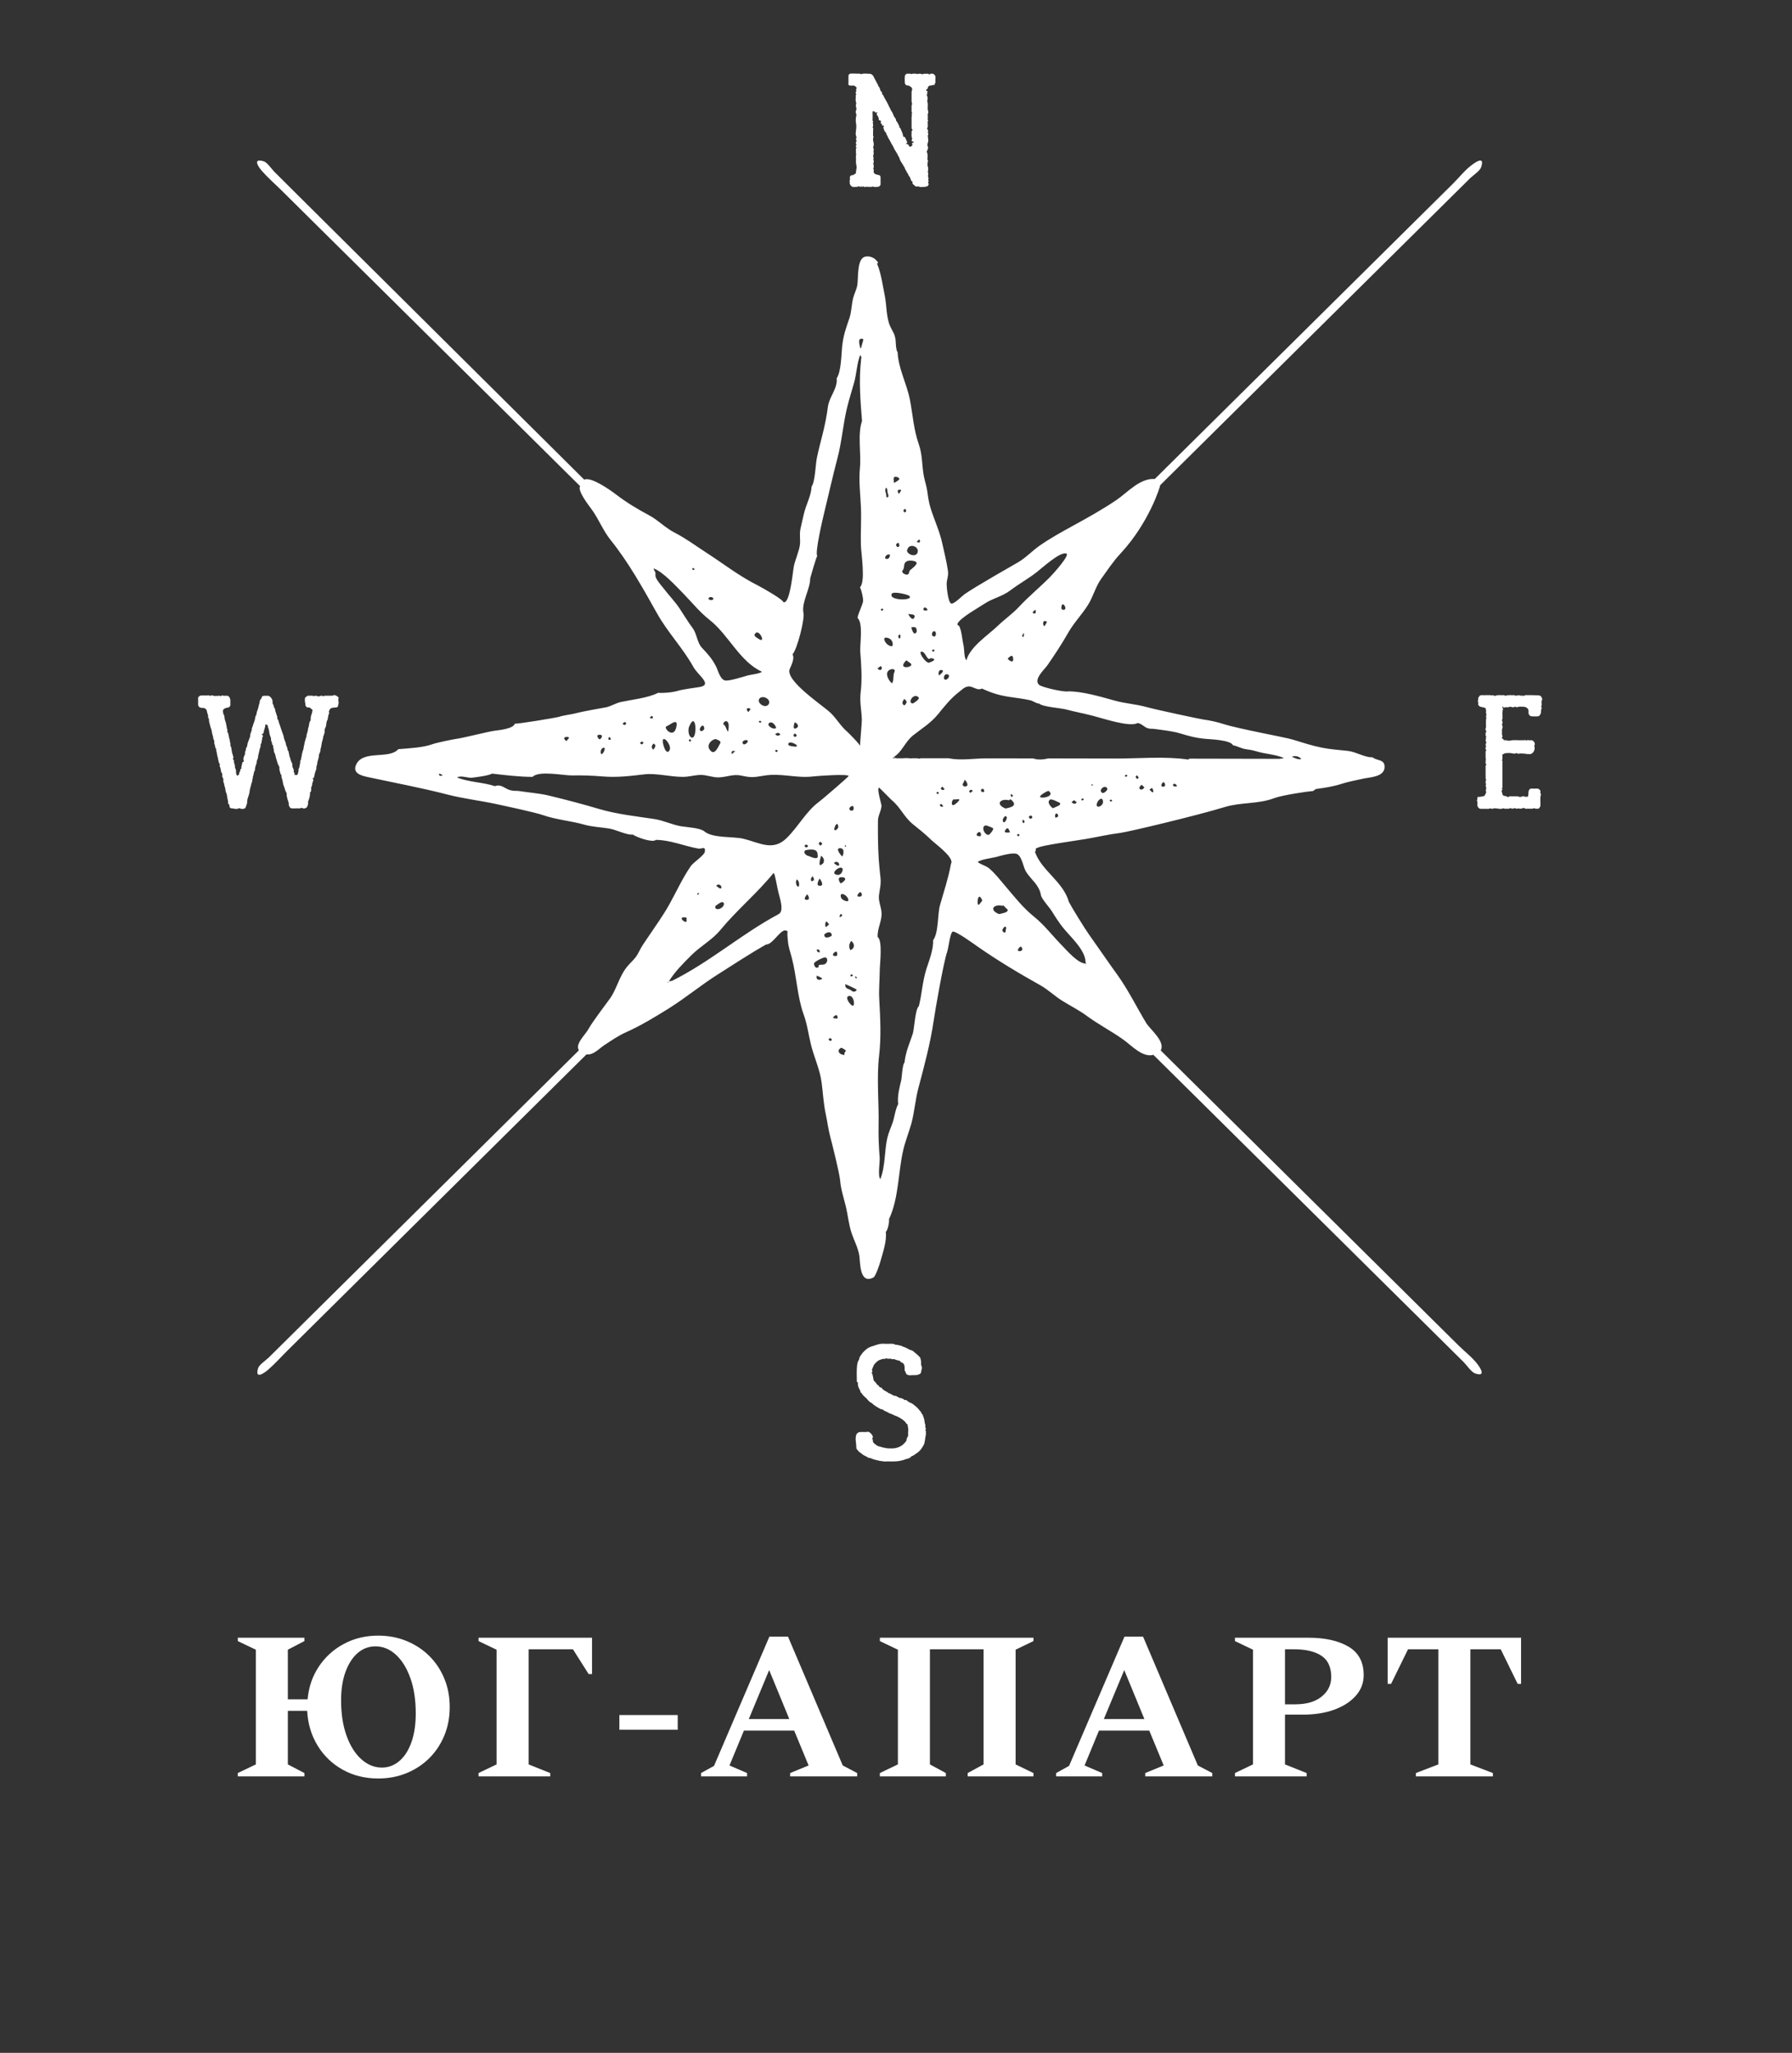 <?xml version="1.0" encoding="UTF-8"?> <svg xmlns="http://www.w3.org/2000/svg" width="268" height="307" viewBox="0 0 268 307" fill="none"><rect x="0" y="0" width="268" height="307" fill="#333333" stroke="none"/><g clip-path="url(#clip0_45_18)"><g clip-path="url(#clip1_45_18)"><path d="M230.576 104.754C230.747 104.557 230.576 104.388 230.528 104.247C230.481 104.078 230.234 103.984 230.063 103.984C229.409 103.955 228.745 103.955 228.09 103.955C228.09 103.955 228.062 103.955 228.062 103.984C227.862 104.181 227.644 103.937 227.454 104.059C227.331 103.984 227.208 103.918 227.084 104.031C226.961 103.89 226.838 104.031 226.714 104.059C226.686 104.059 226.62 104.059 226.62 104.031C226.572 103.984 226.496 103.955 226.449 103.955C226.031 104.002 225.595 103.88 225.177 104.049C225.083 104.078 225.007 103.955 224.912 103.955C224.494 104.002 224.105 103.88 223.697 104.031C223.621 104.078 223.498 104.078 223.432 104.031C223.337 103.937 223.233 103.984 223.119 103.984C222.9 103.955 222.654 103.955 222.407 103.955C222.141 103.955 221.847 103.984 221.553 103.955C221.392 103.984 221.316 104.012 221.269 104.078C221.221 104.172 221.145 104.247 221.098 104.322C221.022 104.463 221.145 104.66 221.022 104.801C220.993 104.801 220.993 104.848 220.993 104.876C221.136 104.998 221.069 105.168 221.069 105.337C221.098 105.506 221.212 105.6 221.411 105.703C221.506 105.75 221.553 105.675 221.61 105.731C221.686 105.807 221.752 105.778 221.828 105.778C221.923 105.75 221.971 105.901 222.075 105.854C222.122 105.825 222.17 105.854 222.17 105.929C222.17 106.07 222.293 106.192 222.246 106.361C222.217 106.483 222.217 106.624 222.274 106.746C222.35 106.868 222.246 106.991 222.246 107.113C222.217 107.207 222.322 107.31 222.274 107.423C222.198 107.686 222.246 107.958 222.227 108.222C222.198 108.466 222.303 108.682 222.179 108.926C222.151 109.001 222.151 109.142 222.227 109.236C222.274 109.33 222.303 109.453 222.227 109.528C222.151 109.622 222.179 109.725 222.179 109.819C222.179 109.913 222.151 110.035 222.255 110.129C222.331 110.204 222.179 110.326 222.208 110.392C222.236 110.486 222.236 110.561 222.179 110.637C222.151 110.73 222.208 110.834 222.255 110.928C222.284 110.975 222.284 111.069 222.255 111.144C222.16 111.285 222.132 111.435 222.255 111.576C222.179 111.717 222.16 111.886 222.179 112.055C222.179 112.055 222.227 112.084 222.227 112.102C222.274 112.149 222.274 112.243 222.255 112.272C222.132 112.366 222.179 112.488 222.179 112.582V113.286C222.179 113.409 222.227 113.531 222.208 113.625C222.179 113.747 222.179 113.841 222.179 113.963C222.179 114.057 222.132 114.179 222.255 114.273C222.284 114.301 222.284 114.395 222.255 114.414C222.132 114.536 222.179 114.677 222.179 114.799V115.936C222.179 116.077 222.208 116.246 222.179 116.416C222.151 116.538 222.322 116.556 222.255 116.66C222.132 116.782 222.208 116.904 222.179 117.026C222.151 117.148 222.303 117.271 222.227 117.365C222.103 117.506 222.255 117.609 222.255 117.731C222.284 117.872 222.255 118.069 222.208 118.191C222.179 118.22 222.179 118.267 222.208 118.285C222.35 118.502 222.179 118.652 222.113 118.821C222.066 119.018 221.914 119.084 221.771 119.084C221.553 119.084 221.354 119.225 221.136 119.159C221.041 119.131 220.965 119.235 220.965 119.282C220.918 119.422 220.965 119.592 220.87 119.742C221.041 119.958 220.918 120.202 220.946 120.447C220.974 120.691 221.193 120.954 221.411 120.954H222.312C222.455 120.954 222.625 121.001 222.73 120.926C222.9 120.832 222.995 120.973 223.147 120.954C223.195 120.954 223.223 120.954 223.27 120.926C223.584 120.851 223.64 120.879 224.029 120.926C224.276 120.973 224.542 121.001 224.788 120.898C224.836 120.87 224.864 120.851 224.912 120.898C224.959 120.945 225.035 120.945 225.083 120.945H225.472C225.595 120.945 225.718 120.945 225.842 120.87C225.936 120.794 226.06 120.964 226.183 120.945H226.231C226.43 120.823 226.62 120.851 226.819 120.945C226.914 120.973 227.018 120.87 227.084 120.898C227.303 120.945 227.502 120.973 227.692 120.87C227.786 120.823 227.938 120.823 228.005 120.87C228.1 120.964 228.223 120.945 228.318 120.945C228.678 120.898 229.048 121.02 229.418 120.87C229.447 120.841 229.466 120.87 229.494 120.87C229.618 120.992 229.76 120.917 229.883 120.945C230.101 120.973 230.225 120.87 230.301 120.682C230.329 120.606 230.377 120.559 230.377 120.484C230.405 119.93 230.282 119.375 230.452 118.821V118.746C230.329 118.671 230.377 118.53 230.377 118.436C230.348 118.314 230.405 118.22 230.282 118.126C230.187 118.032 230.063 117.928 229.893 117.928C229.599 117.957 229.304 117.928 229.01 117.928C228.811 117.957 228.745 118.022 228.64 118.22C228.564 118.436 228.593 118.652 228.564 118.868C228.564 119.112 228.489 119.178 228.27 119.159C228.175 119.159 228.1 119.159 228.005 119.131C227.881 119.056 227.711 119.056 227.568 119.131C227.426 119.206 227.255 119.206 227.132 119.131C227.037 119.103 226.933 119.084 226.838 119.084H225.965C225.889 119.084 225.823 119.056 225.766 119.084C225.623 119.178 225.472 119.3 225.348 119.084H225.272C224.713 118.99 224.741 118.962 224.618 118.455C224.589 118.361 224.494 118.238 224.665 118.145C224.713 118.116 224.713 118.069 224.665 118.022C224.618 117.994 224.589 117.928 224.618 117.9C224.741 117.778 224.694 117.656 224.694 117.534V114.104C224.694 113.982 224.769 113.86 224.618 113.737C224.76 113.446 224.665 113.155 224.694 112.873C224.694 112.826 224.722 112.779 224.741 112.779C224.912 112.826 224.959 112.638 225.111 112.638C225.424 112.61 225.747 112.591 226.041 112.638C226.287 112.685 226.525 112.76 226.752 112.638C226.8 112.61 226.828 112.61 226.876 112.638C226.999 112.76 227.17 112.732 227.265 112.685C227.388 112.638 227.483 112.713 227.606 112.685C227.995 112.657 228.365 112.807 228.773 112.779C228.897 112.779 228.991 112.751 229.086 112.685C229.399 112.516 229.599 112.008 229.475 111.623C229.447 111.576 229.428 111.548 229.475 111.482C229.599 111.285 229.523 111.116 229.428 110.947C229.304 110.806 229.162 110.655 228.915 110.702C228.792 110.73 228.669 110.73 228.545 110.674C228.422 110.627 228.346 110.815 228.232 110.702C228.157 110.655 227.986 110.702 227.891 110.702H227.502C226.914 110.73 226.335 110.608 225.747 110.777C225.699 110.777 225.604 110.806 225.604 110.777C225.51 110.637 225.434 110.853 225.358 110.749C225.263 110.655 225.139 110.702 225.016 110.702C224.94 110.702 224.845 110.702 224.845 110.58C224.817 110.458 224.675 110.486 224.627 110.411C224.551 110.289 224.722 110.242 224.703 110.12V110.091C224.561 109.8 224.656 109.509 224.627 109.227C224.627 109.152 224.599 109.086 224.656 109.011C224.732 108.814 224.751 108.626 224.656 108.456C224.608 108.381 224.608 108.316 224.656 108.24C224.751 108.165 224.684 108.071 224.703 107.996C224.751 107.874 224.627 107.855 224.627 107.752C224.599 107.63 224.703 107.583 224.703 107.46C224.732 107 224.627 106.493 224.779 106.032C224.807 105.957 224.751 105.91 224.703 105.863C224.675 105.835 224.703 105.647 224.732 105.647C224.826 105.6 224.76 105.722 224.807 105.741C224.855 105.788 224.902 105.882 225.007 105.816C225.177 105.694 225.367 105.816 225.538 105.769C225.737 105.694 225.908 105.675 226.098 105.741C226.221 105.788 226.363 105.788 226.515 105.713C226.639 105.637 226.781 105.807 226.933 105.76C227.103 105.684 227.274 105.666 227.473 105.684C227.692 105.684 227.891 105.684 228.109 105.731C228.375 105.825 228.593 106.023 228.593 106.286C228.621 106.38 228.593 106.483 228.593 106.577C228.621 106.944 228.811 107.132 229.2 107.132H229.931C230.149 107.132 230.301 106.991 230.396 106.765C230.471 106.596 230.471 106.399 230.471 106.229C230.471 106.06 230.671 105.891 230.471 105.694C230.642 105.431 230.5 105.139 230.547 104.848C230.547 104.82 230.547 104.773 230.576 104.754Z" fill="white"></path><path d="M139.536 11.04C139.393 11.012 139.242 10.965 139.118 11.068C139.042 11.115 138.947 11.143 138.9 11.097C138.824 11.002 138.729 11.021 138.653 11.021C138.407 11.05 138.17 10.974 137.951 11.115C137.686 10.993 137.392 10.993 137.126 11.087C137.031 10.965 136.86 11.04 136.737 11.012C136.595 11.012 136.471 10.984 136.348 11.087C136.13 10.965 135.883 11.04 135.665 11.012C135.541 11.012 135.323 11.228 135.323 11.378C135.295 11.688 135.295 12.027 135.323 12.365C135.323 12.609 135.523 12.797 135.741 12.778C135.883 12.778 135.987 12.854 136.082 12.901C136.348 13.042 136.5 13.286 136.376 13.53C136.329 13.652 136.329 13.746 136.329 13.84V15.165C136.329 15.363 136.5 15.55 136.329 15.748V16.716C136.329 16.791 136.452 16.838 136.405 16.913C136.329 17.007 136.31 17.082 136.357 17.176C136.433 17.27 136.329 17.345 136.329 17.439V19.131C136.329 19.178 136.329 19.225 136.357 19.253C136.5 19.422 136.5 19.422 136.405 19.516C136.357 19.591 136.329 19.638 136.329 19.713C136.357 20.023 136.253 20.343 136.405 20.653C136.433 20.7 136.405 20.794 136.376 20.869C136.3 21.113 136.3 21.113 136.576 21.179C136.604 21.179 136.652 21.207 136.652 21.254C136.652 21.301 136.623 21.348 136.557 21.329C136.462 21.329 136.386 21.377 136.414 21.471V21.593C136.462 21.668 136.509 21.715 136.414 21.762C136.367 21.79 136.338 21.856 136.272 21.884C136.101 21.978 136.101 21.978 135.959 21.856C135.883 21.781 135.883 21.687 135.836 21.611C135.76 21.517 135.617 21.611 135.57 21.517C135.541 21.489 135.447 21.442 135.541 21.424C135.741 21.377 135.665 21.226 135.617 21.132C135.541 20.935 135.447 20.747 135.352 20.55C135.323 20.521 135.304 20.474 135.276 20.474C135.058 20.503 135.058 20.305 135.029 20.183C135.001 20.061 134.982 19.873 134.906 19.798L134.858 19.657L134.64 19.149C134.612 19.074 134.422 19.121 134.498 18.98C134.526 18.858 134.45 18.764 134.403 18.689C134.28 18.473 134.204 18.229 134.014 18.059C134.042 17.843 133.891 17.674 133.767 17.505C133.644 17.336 133.597 17.12 133.502 16.922C133.407 16.706 133.236 16.537 133.16 16.321C133.084 16.105 132.942 15.936 132.866 15.72C132.648 15.212 132.306 14.752 132.088 14.244C132.041 14.15 131.889 14.122 131.917 14C131.946 13.859 131.87 13.737 131.775 13.662C131.68 13.615 131.652 13.521 131.652 13.446C131.604 13.277 131.528 13.079 131.433 12.966C131.291 12.825 131.31 12.6 131.168 12.459L131.073 12.262C130.931 12.017 130.807 11.782 130.684 11.538C130.589 11.247 130.295 11.002 130.001 11.031C129.612 11.031 129.223 10.937 128.834 11.078C128.71 11.125 128.635 11.002 128.521 11.002C128.303 11.031 128.103 11.002 127.885 11.002H127.278C127.031 11.002 126.908 11.125 126.889 11.369V12.431C126.822 12.675 126.946 12.797 127.192 12.797H127.534C127.705 12.769 127.828 12.844 127.952 12.938C128.151 13.136 128.151 13.136 128.027 13.37C127.999 13.446 127.999 13.446 128.056 13.511C128.084 13.558 128.084 13.634 128.027 13.681C127.933 13.803 127.951 13.925 128.027 14.019C128.075 14.066 128.075 14.113 128.027 14.16C127.933 14.235 127.98 14.329 127.98 14.404C128.008 14.714 127.885 15.053 128.056 15.372V15.447C127.98 15.814 127.98 15.785 128.056 16.124C128.084 16.265 128.103 16.415 128.008 16.556C127.961 16.678 127.961 16.819 128.008 16.922C128.103 17.092 128.084 17.289 128.037 17.43C127.989 17.571 128.008 17.674 127.989 17.796C127.942 18.163 128.065 18.52 128.065 18.886C128.065 19.3 127.97 19.685 127.97 20.089C127.999 20.334 128.189 20.55 127.999 20.794C127.999 20.794 128.027 20.841 128.027 20.869C128.103 21.01 128.103 21.132 128.027 21.282C127.98 21.329 127.98 21.424 127.999 21.452C128.094 21.574 128.094 21.649 128.027 21.762C127.98 21.837 127.952 21.959 128.056 22.025C128.084 22.072 128.103 22.119 128.056 22.166C127.961 22.241 128.008 22.363 128.008 22.457V22.842C127.98 22.936 128.084 23.087 128.037 23.152C127.989 23.293 128.008 23.416 128.008 23.538C128.037 23.951 127.961 24.355 128.084 24.769C128.179 25.135 127.989 25.492 128.008 25.859C128.008 25.887 127.98 25.934 127.961 25.953C127.79 26 127.695 26.197 127.477 26.197C127.211 26.169 127.041 26.441 127.107 26.704C127.107 26.733 127.155 26.733 127.136 26.78C127.012 26.996 127.107 27.24 127.088 27.456C127.088 27.503 127.088 27.531 127.117 27.55C127.24 27.794 127.382 27.964 127.676 27.964C127.895 27.935 128.141 27.992 128.359 27.888C128.435 27.841 128.502 27.86 128.606 27.935C128.682 28.029 128.748 27.813 128.824 27.888C128.919 27.982 128.995 27.964 129.071 27.888C129.099 27.86 129.147 27.86 129.147 27.888C129.27 28.011 129.394 27.964 129.517 27.935C129.858 27.907 130.2 28.029 130.542 27.888C130.788 28.029 131.025 27.935 131.272 27.935C131.471 27.964 131.69 27.738 131.69 27.569V26.479C131.69 26.357 131.566 26.188 131.471 26.188C131.329 26.188 131.225 26.113 131.101 26.094C130.76 26.047 130.617 25.831 130.665 25.511C130.693 25.436 130.693 25.37 130.636 25.314C130.589 25.285 130.561 25.239 130.608 25.192C130.731 24.994 130.636 24.806 130.655 24.59C130.655 24.543 130.532 24.496 130.58 24.449C130.826 24.158 130.504 23.848 130.655 23.585C130.684 23.556 130.655 23.51 130.627 23.491C130.551 23.416 130.551 23.293 130.599 23.275C130.722 23.228 130.523 23.152 130.627 23.077C130.722 23.03 130.627 22.88 130.655 22.786C130.703 22.692 130.561 22.645 130.627 22.57C130.703 22.476 130.655 22.373 130.655 22.279C130.655 22.232 130.627 22.203 130.627 22.185C130.551 22.062 130.58 21.968 130.627 21.875C130.703 21.658 130.674 21.461 130.627 21.245C130.551 21.029 130.551 20.785 130.599 20.568C130.627 20.54 130.693 20.474 130.646 20.446C130.504 20.305 130.599 20.155 130.57 20.014V19.563C130.57 19.422 130.646 19.253 130.542 19.102C130.418 18.962 130.665 18.858 130.57 18.689C130.542 18.614 130.599 18.473 130.542 18.445C130.418 18.323 130.617 18.304 130.589 18.2C130.542 18.106 130.466 18.031 130.494 17.89C130.523 17.524 130.494 17.167 130.494 16.782C130.494 16.64 130.57 16.584 130.693 16.659C130.769 16.706 130.893 16.659 130.893 16.8C130.893 16.875 130.969 16.875 131.016 16.847C131.063 16.819 131.111 16.753 131.158 16.8C131.253 16.875 131.158 16.922 131.13 16.969C131.082 17.092 131.13 17.167 131.206 17.261C131.329 17.43 131.424 17.627 131.424 17.843C131.424 17.937 131.5 18.012 131.566 18.012C131.765 17.984 131.737 18.135 131.737 18.257C131.737 18.332 131.642 18.473 131.832 18.501C131.955 18.529 131.86 18.67 131.927 18.745C132.022 18.839 132.173 18.717 132.192 18.868C132.221 18.943 132.05 19.037 132.117 19.131C132.211 19.3 132.192 19.497 132.335 19.666C132.458 19.788 132.6 19.929 132.581 20.145C132.752 20.268 132.752 20.512 132.875 20.681C133.122 21.019 133.264 21.452 133.511 21.79C133.606 21.959 133.682 22.156 133.777 22.344C133.9 22.561 134.071 22.777 134.194 23.021C134.27 23.115 134.289 23.284 134.393 23.406C134.488 23.528 134.517 23.669 134.564 23.82C134.782 24.374 135.247 24.806 135.418 25.417C135.589 25.511 135.541 25.708 135.684 25.849C135.807 25.943 135.826 26.159 135.93 26.31C136.006 26.404 136.13 26.479 136.101 26.62C136.272 26.742 136.149 27.08 136.443 27.127C136.471 27.127 136.49 27.174 136.471 27.203C136.395 27.466 136.595 27.588 136.765 27.738C136.936 27.907 137.031 27.935 137.325 27.879C137.448 27.879 137.524 27.973 137.638 27.973C137.932 27.926 138.245 28.001 138.54 27.898C138.663 27.851 138.758 27.87 138.805 27.729C138.853 27.635 138.947 27.531 138.834 27.39C138.805 27.362 138.786 27.296 138.805 27.268C138.9 27.127 138.9 27.024 138.805 26.902C138.758 26.827 138.947 26.761 138.853 26.657C138.777 26.582 138.9 26.517 138.805 26.441C138.758 26.366 138.805 26.225 138.805 26.103C138.805 25.962 138.853 25.793 138.729 25.671C138.872 25.53 138.777 25.361 138.805 25.21C138.805 25.135 138.834 25.041 138.777 24.966C138.653 24.722 138.748 24.487 138.729 24.214C138.729 24.167 138.853 24.12 138.805 24.073C138.634 23.857 138.729 23.594 138.729 23.369C138.729 23.105 138.729 23.105 138.682 22.936C138.653 22.795 138.511 22.626 138.71 22.476C138.71 22.279 138.881 22.138 138.758 21.922C138.663 21.752 138.682 21.536 138.758 21.367C138.853 21.104 138.834 20.86 138.786 20.615C138.758 20.418 138.739 20.277 138.815 20.08C138.843 20.033 138.843 19.911 138.767 19.835C138.72 19.807 138.72 19.76 138.739 19.741C138.91 19.601 138.767 19.478 138.71 19.356C138.682 19.309 138.615 19.262 138.663 19.187C138.758 19.112 138.691 18.971 138.739 18.924C138.862 18.802 138.691 18.727 138.739 18.633C138.767 18.539 138.739 18.416 138.739 18.323C138.739 18.247 138.71 18.153 138.786 18.078C138.881 17.984 138.71 17.909 138.71 17.815C138.739 17.74 138.853 17.721 138.758 17.618C138.71 17.543 138.71 17.477 138.786 17.373C138.834 17.326 138.691 17.279 138.739 17.204C138.767 17.129 138.71 17.082 138.767 17.007C138.862 16.885 138.843 16.697 138.796 16.575C138.748 16.481 138.748 16.406 138.748 16.312C138.701 15.926 138.843 15.541 138.672 15.175C138.644 15.146 138.672 15.128 138.672 15.1C138.767 14.686 138.767 14.592 138.596 14.226V14.197C138.739 14.103 138.596 13.906 138.691 13.784C138.786 13.69 138.739 13.662 138.615 13.615C138.445 13.54 138.473 13.418 138.615 13.352C138.663 13.305 138.739 13.305 138.739 13.211C138.767 12.966 138.91 12.797 139.128 12.797C139.327 12.797 139.469 12.703 139.64 12.703C139.735 12.732 139.811 12.628 139.811 12.581C139.782 12.459 139.906 12.384 139.906 12.271C139.877 12.008 139.906 11.735 139.906 11.472C139.906 11.331 139.659 11.04 139.536 11.04Z" fill="white"></path><path d="M50.617 104.303C50.541 104.134 50.076 103.89 49.906 103.965C49.763 104.059 49.611 104.04 49.469 104.04H48.52C48.35 104.237 48.207 104.012 48.056 104.04C48.008 104.04 47.98 104.04 47.932 104.068C47.79 104.162 47.619 104.162 47.496 104.115C47.297 104.021 47.154 104.04 46.983 104.087C46.955 104.087 46.936 104.115 46.936 104.115C46.689 103.974 46.424 104.068 46.177 104.04C45.959 104.012 45.836 104.162 45.693 104.284C45.57 104.378 45.598 104.5 45.598 104.622C45.551 104.914 45.693 105.158 45.674 105.44C45.674 105.534 45.769 105.656 45.873 105.75C45.949 105.825 46.044 105.797 46.139 105.797C46.215 105.825 46.31 105.769 46.357 105.844C46.452 105.985 46.651 106.013 46.727 106.182C46.727 106.229 46.775 106.276 46.756 106.276C46.632 106.37 46.708 106.521 46.661 106.643C46.519 106.953 46.443 107.291 46.462 107.658C46.462 107.733 46.462 107.78 46.386 107.827C46.338 107.874 46.31 107.949 46.291 108.024C46.196 108.334 46.215 108.654 46.073 108.945C46.073 109.377 45.807 109.791 45.826 110.223C45.703 110.392 45.703 110.608 45.627 110.806C45.551 111.003 45.532 111.191 45.503 111.407C45.475 111.454 45.428 111.529 45.428 111.604C45.428 111.679 45.456 111.773 45.428 111.802C45.304 111.849 45.428 111.924 45.399 111.971C45.257 112.356 45.133 112.741 45.105 113.155C44.982 113.277 45.105 113.465 45.01 113.568C44.887 113.765 44.887 113.935 44.887 114.151C44.887 114.198 44.839 114.273 44.839 114.32C44.811 114.564 44.792 114.799 44.64 115.025V115.1C44.688 115.297 44.593 115.466 44.564 115.635C44.517 115.927 44.346 115.974 44.08 115.852H44.033C43.862 115.758 44.004 115.776 44.061 115.776C44.109 115.748 44.09 115.729 44.061 115.682C44.014 115.56 43.891 115.419 43.919 115.316C43.966 115.194 43.947 115.119 43.891 115.025C43.796 114.827 43.691 114.611 43.72 114.395C43.748 114.226 43.644 114.104 43.596 113.982C43.426 113.672 43.426 113.305 43.255 112.995C43.302 112.798 43.132 112.628 43.179 112.412C43.008 112.271 43.008 112.046 42.961 111.858C42.913 111.661 42.79 111.491 42.761 111.275C42.733 111.078 42.638 110.862 42.562 110.674C42.467 110.43 42.439 110.167 42.363 109.922C42.192 109.462 42.022 109.001 41.879 108.522L41.708 108.043C41.661 107.902 41.661 107.705 41.538 107.582C41.395 107.441 41.509 107.244 41.443 107.075C41.414 107.047 41.395 107.047 41.395 107.028C41.395 106.887 41.3 106.765 41.272 106.615C41.243 106.474 41.149 106.304 41.149 106.154C41.177 105.985 41.025 105.91 40.978 105.769C40.93 105.628 40.949 105.459 40.836 105.337C40.712 105.196 40.788 104.998 40.76 104.829C40.731 104.688 40.684 104.538 40.589 104.416C40.447 104.2 40.247 104.03 39.953 104.049C39.811 104.077 39.659 104.049 39.517 104.049C39.346 104.077 39.147 104.096 39.128 104.341C39.128 104.435 39.052 104.463 39.033 104.51C38.91 104.651 38.834 104.82 38.834 104.989C38.805 105.252 38.691 105.449 38.663 105.694C38.615 105.938 38.521 106.154 38.445 106.37C38.35 106.633 38.397 106.925 38.198 107.122V107.169C38.151 107.46 38.103 107.752 37.98 108.033C37.856 108.325 37.809 108.635 37.667 108.898C37.667 108.945 37.638 108.992 37.667 109.039C37.667 109.208 37.572 109.349 37.543 109.499C37.515 109.64 37.401 109.791 37.42 109.96C37.449 110.129 37.344 110.27 37.297 110.439L37.097 110.975C36.955 111.266 37.05 111.623 36.784 111.896V111.943C36.832 112.187 36.614 112.375 36.642 112.591C36.69 112.854 36.5 113.023 36.443 113.239C36.443 113.333 36.414 113.437 36.395 113.531C36.395 113.653 36.471 113.728 36.471 113.822C36.5 113.944 36.301 113.897 36.272 113.991C36.272 114.019 36.244 114.038 36.244 114.066C36.272 114.188 36.12 114.282 36.168 114.404C36.215 114.545 36.025 114.668 36.092 114.771C36.215 114.94 35.997 114.94 35.968 115.034C35.921 115.156 35.968 115.25 35.893 115.344C35.845 115.466 35.75 115.541 35.769 115.682C35.798 115.823 35.646 115.899 35.551 115.974C35.475 116.049 35.409 115.946 35.352 115.805C35.304 115.664 35.304 115.513 35.304 115.344C35.304 115.175 35.257 115.006 35.162 114.865C35.134 114.837 35.134 114.79 35.134 114.771C35.209 114.404 34.915 114.094 34.991 113.756C34.991 113.728 34.991 113.709 34.963 113.681C34.821 113.559 34.792 113.437 34.915 113.296C34.944 113.267 34.887 113.173 34.868 113.127C34.84 112.835 34.65 112.572 34.669 112.234C34.574 112.093 34.64 111.896 34.574 111.755C34.45 111.585 34.45 111.416 34.45 111.219C34.45 111.144 34.45 111.05 34.422 111.003C34.327 110.909 34.375 110.806 34.375 110.712C34.375 110.618 34.299 110.542 34.28 110.448C34.232 110.11 34.185 109.744 34.014 109.434C33.986 109.387 33.967 109.293 33.986 109.264C34.081 109.17 33.986 109.095 33.957 109.02C33.91 108.879 33.91 108.729 33.881 108.588C33.881 108.419 33.758 108.297 33.805 108.127C33.805 108.099 33.758 108.052 33.758 108.033L33.635 107.648C33.54 107.404 33.635 107.113 33.464 106.878C33.369 106.756 33.369 106.539 33.34 106.342C33.34 106.126 33.483 105.976 33.711 105.91C33.834 105.863 33.929 105.816 34.081 105.816C34.223 105.844 34.45 105.6 34.45 105.449V104.679C34.422 104.481 34.356 104.312 34.204 104.143C34.081 104.002 33.938 104.068 33.786 104.049H33.435C33.34 104.03 33.246 103.955 33.141 104.03C33.046 104.124 32.923 104.124 32.828 104.059C32.705 103.918 32.629 104.106 32.534 104.106C32.439 104.106 32.363 103.983 32.24 104.077C32.145 104.124 32.003 104.059 31.898 104.03C31.756 104.002 31.585 103.936 31.462 104.077C31.215 103.908 30.95 104.049 30.75 104.002H30.096C29.878 104.03 29.631 104.2 29.631 104.369V105.402C29.659 105.581 29.735 105.722 29.906 105.797C30.077 105.891 30.247 105.844 30.39 105.872C30.684 105.872 30.931 106.117 30.95 106.408L31.026 106.718C31.073 106.859 31.168 107.009 31.12 107.178C31.092 107.207 31.092 107.272 31.12 107.301C31.291 107.441 31.244 107.667 31.263 107.855C31.31 108.118 31.405 108.391 31.462 108.654C31.509 108.87 31.633 109.086 31.661 109.302C31.69 109.565 31.737 109.809 31.832 110.054C31.908 110.251 31.86 110.467 31.974 110.636C32.05 110.73 32.05 110.852 32.05 110.946C32.05 111.04 32.022 111.163 32.05 111.21C32.145 111.304 32.098 111.407 32.126 111.501C32.154 111.576 32.221 111.642 32.202 111.745C32.173 111.839 32.278 111.961 32.325 111.989C32.42 112.112 32.278 112.187 32.325 112.253C32.468 112.516 32.42 112.835 32.525 113.117C32.619 113.427 32.648 113.747 32.743 114.057C32.79 114.179 32.942 114.273 32.866 114.395C32.79 114.564 32.913 114.658 32.942 114.78C32.971 114.996 33.065 115.213 33.065 115.457C33.283 115.626 33.236 115.889 33.236 116.105C33.236 116.18 33.236 116.227 33.283 116.274C33.378 116.321 33.407 116.415 33.378 116.519C33.378 116.594 33.407 116.641 33.454 116.66C33.426 116.707 33.359 116.754 33.378 116.829C33.521 117.092 33.521 117.411 33.625 117.703C33.72 117.919 33.701 118.182 33.767 118.407C33.796 118.548 33.91 118.671 33.91 118.821C33.938 118.962 33.986 119.131 33.986 119.3C34.014 119.469 34.081 119.638 34.109 119.836C34.109 120.005 34.081 120.221 34.28 120.343C34.327 120.39 34.308 120.465 34.308 120.512C34.337 120.728 34.403 120.879 34.602 120.879C34.972 120.879 35.333 121.095 35.703 120.879C35.779 120.851 35.874 120.879 35.921 120.907C36.092 121.001 36.263 120.982 36.405 120.954C36.528 120.954 36.652 120.879 36.718 120.785C36.765 120.691 36.965 120.136 36.965 120.033C36.936 119.601 37.107 119.216 37.23 118.83C37.259 118.689 37.325 118.52 37.325 118.37C37.354 117.985 37.524 117.599 37.591 117.214C37.638 117.045 37.733 116.876 37.733 116.678C37.733 116.509 37.856 116.34 37.809 116.143C37.98 115.852 37.904 115.466 38.122 115.203C38.122 114.818 38.245 114.48 38.369 114.141C38.416 113.972 38.369 113.803 38.464 113.634C38.606 113.418 38.587 113.155 38.635 112.91C38.729 112.619 38.758 112.309 38.853 111.989C38.929 111.82 38.995 111.623 38.976 111.435C38.948 111.388 38.976 111.313 39.005 111.294C39.08 111.153 39.147 111.031 39.128 110.881C39.128 110.712 39.251 110.571 39.204 110.401C39.175 110.326 39.251 110.279 39.28 110.204C39.355 110.063 39.355 109.988 39.185 109.894C39.109 109.819 39.137 109.819 39.185 109.8C39.308 109.725 39.431 109.659 39.431 109.509C39.479 109.142 39.678 108.804 39.678 108.419C39.678 108.344 39.725 108.325 39.773 108.344C39.991 108.391 40.067 108.485 40.067 108.71C40.067 108.785 40.114 108.851 40.143 108.907C40.143 109.03 40.219 109.123 40.238 109.274C40.266 109.565 40.314 109.856 40.437 110.148C40.513 110.27 40.532 110.411 40.532 110.561C40.532 110.73 40.579 110.899 40.655 111.022C40.731 111.163 40.627 111.388 40.826 111.454C40.855 111.454 40.855 111.529 40.855 111.548C40.807 111.764 40.949 111.961 40.949 112.177C40.949 112.3 40.978 112.469 41.025 112.563C41.225 112.854 41.196 113.164 41.319 113.484C41.443 113.822 41.49 114.207 41.689 114.517C41.765 114.639 41.813 114.762 41.784 114.902C41.756 115.194 41.908 115.457 41.955 115.72C41.955 115.842 42.126 115.861 42.097 115.964C42.05 116.274 42.24 116.519 42.268 116.829C42.316 117.092 42.363 117.383 42.486 117.646C42.61 117.909 42.61 118.201 42.781 118.445C42.828 118.539 42.904 118.689 42.875 118.83C42.847 119.046 42.951 119.216 42.97 119.413C43.046 119.723 43.217 119.996 43.188 120.334C43.16 120.428 43.236 120.531 43.283 120.597C43.331 120.738 43.426 120.888 43.625 120.888C43.872 120.888 44.09 120.916 44.337 120.888C44.583 120.86 44.82 120.963 45.048 120.813C45.095 120.785 45.171 120.841 45.219 120.86C45.56 120.982 45.902 120.832 45.978 120.55C46.025 120.409 46.101 120.259 46.073 120.071C46.044 119.996 46.044 119.93 46.101 119.826C46.243 119.413 46.395 119.009 46.367 118.548C46.367 118.501 46.367 118.454 46.443 118.426C46.566 118.351 46.519 118.229 46.538 118.116C46.566 117.975 46.49 117.806 46.585 117.637C46.661 117.515 46.708 117.374 46.68 117.223C46.68 117.148 46.727 117.083 46.756 117.026C46.756 116.829 46.974 116.66 46.784 116.472C46.737 116.444 46.756 116.35 46.832 116.35C46.974 116.378 46.955 116.227 46.974 116.18C47.05 115.87 47.097 115.551 47.221 115.241C47.268 115.119 47.344 114.978 47.316 114.809C47.287 114.668 47.363 114.517 47.41 114.395C47.439 114.226 47.439 114.085 47.486 113.916C47.581 113.578 47.705 113.239 47.705 112.854C47.705 112.807 47.705 112.76 47.752 112.732C47.847 112.657 47.828 112.535 47.847 112.469C47.989 112.271 47.894 112.036 47.989 111.839C48.084 111.548 48.084 111.238 48.16 110.946C48.236 110.683 48.331 110.439 48.331 110.148C48.302 110.148 48.378 110.12 48.378 110.101C48.407 109.856 48.577 109.668 48.549 109.396C48.52 109.18 48.577 108.983 48.672 108.795C48.72 108.701 48.748 108.597 48.767 108.503C48.815 108.193 48.815 107.874 48.985 107.639C49.014 107.592 49.014 107.545 49.014 107.517C49.061 107.225 49.09 106.915 49.232 106.652C49.232 106.624 49.261 106.577 49.232 106.577C49.09 106.436 49.261 106.314 49.279 106.192C49.374 105.9 49.649 105.853 49.887 105.825C50.01 105.797 50.133 105.825 50.257 105.797C50.38 105.797 50.57 105.703 50.551 105.581C50.551 105.412 50.646 105.271 50.646 105.073C50.646 104.857 50.522 104.641 50.646 104.425C50.646 104.378 50.646 104.331 50.617 104.303Z" fill="white"></path><path d="M138.423 213.916C138.3 213.794 138.518 213.747 138.471 213.653V213.606C138.347 213.484 138.376 213.343 138.395 213.22C138.423 213.051 138.3 212.929 138.3 212.788C138.3 212.591 138.205 212.403 138.224 212.206C138.101 212.112 138.177 211.942 138.082 211.839C137.987 211.745 138.053 211.548 137.911 211.473C137.769 211.397 137.816 211.228 137.712 211.134C137.465 210.89 137.294 210.58 137.029 210.383C136.81 210.213 136.611 210.016 136.374 209.875C136.156 209.781 135.938 209.706 135.738 209.537C135.643 209.443 135.52 209.321 135.349 209.368C135.273 209.396 135.179 209.321 135.131 209.246C135.036 209.123 134.865 209.199 134.761 209.076C134.514 209.105 134.344 208.936 134.125 208.832C134.078 208.804 134.031 208.757 133.983 208.757C133.547 208.785 133.253 208.391 132.864 208.325C132.645 208.08 132.275 208.033 132.057 207.77C131.886 207.77 131.962 207.554 131.811 207.526C131.687 207.498 131.516 207.451 131.469 207.329C131.422 207.16 131.251 207.16 131.156 207.037C131.061 206.896 130.957 206.727 130.843 206.624C130.672 206.53 130.644 206.38 130.625 206.257C130.596 206.013 130.53 205.778 130.482 205.553C130.454 205.412 130.283 205.29 130.454 205.139C130.482 205.111 130.482 205.017 130.454 204.998C130.359 204.904 130.406 204.829 130.454 204.707C130.7 204.077 130.653 204.106 131.108 203.673C131.251 203.532 131.422 203.41 131.592 203.363C131.839 203.288 132.076 203.166 132.351 203.222C132.446 203.222 132.522 203.053 132.617 203.147C132.712 203.241 132.864 203.175 132.987 203.194C133.082 203.222 133.234 203.147 133.3 203.222C133.442 203.344 133.518 203.222 133.642 203.25C133.907 203.279 134.125 203.448 134.401 203.467C134.477 203.467 134.6 203.514 134.647 203.608C134.695 203.702 134.79 203.73 134.894 203.777C135.188 203.899 135.264 204.143 135.283 204.425C135.311 204.566 135.283 204.716 135.283 204.886C135.311 205.026 135.425 205.13 135.454 205.271C135.482 205.393 135.577 205.534 135.672 205.581C135.795 205.609 135.919 205.675 136.061 205.675C136.355 205.647 136.621 205.647 136.915 205.647C137.114 205.647 137.285 205.6 137.456 205.524C137.655 205.478 137.75 205.308 137.769 205.111C137.769 205.017 137.797 204.942 137.816 204.848C137.892 204.679 137.911 204.463 137.816 204.294C137.693 204.03 137.788 203.758 137.74 203.523C137.664 203.26 137.693 203.091 137.541 202.94C137.294 202.649 136.981 202.433 136.687 202.17C136.564 202.048 136.393 201.926 136.222 201.907C136.023 201.86 135.852 201.738 135.662 201.644C135.492 201.568 135.349 201.474 135.15 201.428C134.903 201.334 134.714 201.183 134.42 201.183C134.325 201.183 134.22 201.089 134.106 201.108C133.983 201.155 133.86 201.061 133.765 201.033C133.594 200.958 133.452 200.958 133.281 200.958C132.911 200.958 132.551 200.986 132.209 200.958C131.668 200.911 131.184 201.08 130.7 201.249C130.283 201.371 129.894 201.493 129.553 201.785C129.334 202.001 129.088 202.17 128.917 202.433C128.746 202.677 128.528 202.893 128.499 203.232C128.499 203.26 128.452 203.354 128.423 203.401C128.376 203.523 128.3 203.598 128.281 203.692C128.186 204.03 128.158 204.387 128.139 204.726C128.11 205.261 128.139 205.788 128.139 206.323C128.139 206.492 128.091 206.633 128.262 206.737C128.338 206.784 128.291 206.859 128.291 206.934C128.291 207.103 128.319 207.197 128.338 207.272C128.386 207.517 128.537 207.733 128.632 207.949C128.708 208.043 128.632 208.146 128.727 208.24C128.869 208.334 128.945 208.456 129.04 208.607C129.211 208.804 129.41 208.973 129.6 209.142C129.771 209.34 129.913 209.528 130.141 209.697C130.217 209.772 130.312 209.772 130.387 209.838C130.776 210.223 131.241 210.467 131.725 210.73C131.82 210.777 131.991 210.758 132.067 210.824C132.332 211.087 132.721 211.116 133.015 211.36C133.329 211.407 133.604 211.623 133.917 211.726C134.211 211.82 134.477 211.971 134.742 212.14C135.008 212.309 135.283 212.506 135.473 212.769C135.549 212.845 135.549 212.986 135.691 212.986C135.738 212.986 135.738 213.032 135.738 213.079C135.738 213.343 135.862 213.587 135.833 213.85C135.805 213.991 135.833 214.141 135.805 214.263C135.805 214.527 135.881 214.771 135.662 214.987V215.062C135.539 215.156 135.615 215.325 135.539 215.476C135.027 216.227 134.325 216.584 133.414 216.613C133.072 216.613 132.731 216.613 132.389 216.537C132.048 216.49 131.754 216.368 131.441 216.293C131.194 216.246 131.023 216.077 130.852 215.955C130.653 215.814 130.482 215.617 130.539 215.353C130.539 215.26 130.463 215.231 130.444 215.156C130.444 215.062 130.539 215.034 130.539 214.959C130.511 214.837 130.539 214.715 130.444 214.621C130.274 214.376 130.074 214.141 129.761 214.113C129.666 214.113 129.59 214.16 129.496 214.16C129.201 214.132 128.907 214.16 128.642 214.16C128.566 214.16 128.499 214.16 128.423 214.207C128.11 214.348 128.006 214.592 127.987 214.912C127.911 215.391 128.063 215.88 128.063 216.359C128.035 216.575 128.11 216.725 128.262 216.866C128.357 216.96 128.433 217.082 128.528 217.158C128.623 217.252 128.775 217.28 128.841 217.374C129.135 217.684 129.553 217.759 129.866 218.003C130.179 218.003 130.454 218.201 130.738 218.266C131.004 218.342 131.298 218.407 131.564 218.464C131.877 218.492 132.171 218.586 132.465 218.558C132.712 218.53 132.93 218.558 133.177 218.558C133.765 218.558 134.344 218.558 134.932 218.389C135.179 218.342 135.397 218.219 135.615 218.173C135.881 218.126 136.099 218.032 136.298 217.806C136.298 217.806 136.298 217.778 136.327 217.778C136.621 217.703 136.839 217.487 137.105 217.317C137.617 216.979 137.93 216.519 138.177 216.011C138.205 215.964 138.224 215.936 138.224 215.889C138.347 215.457 138.366 214.996 138.471 214.536V214.226C138.442 214.132 138.518 214.01 138.423 213.916Z" fill="white"></path><path d="M86.757 72.701C86.321 73.387 88.029 75.549 88.493 76.188C89.537 77.625 90.192 79.354 91.302 80.736C93.996 84.071 96.207 88.065 98.284 91.767C99.916 94.662 102.108 96.879 103.711 99.764C104.432 101.051 106.738 102.47 104.461 102.771C103.996 102.837 102.032 103.109 101.434 103.297C100.609 103.551 99.309 103.673 98.427 103.607C96.937 104.378 94.499 104.631 92.858 104.979C92.08 105.148 91.302 105.665 90.571 105.787C89.974 105.891 87.032 106.417 86.122 106.661C85.287 106.887 84.452 106.924 83.607 107.197C83.171 107.338 76.995 108.353 76.995 108.212C76.814 108.991 74.585 109.198 73.949 109.283C73.076 109.396 69.424 110.316 68.532 110.448C67.82 110.542 65.316 111.059 64.67 111.294C63.219 111.82 61.113 111.904 59.566 112.036C58.181 113.624 54.225 112.074 53.238 114.404C52.678 115.71 54.196 116.03 55.06 116.218C59.025 117.073 63.057 117.824 66.947 118.83C69.281 119.431 71.663 119.704 74.006 120.202C75.439 120.503 80.059 121.499 81.188 121.893C83.2 122.598 85.41 122.758 87.44 123.34C88.617 123.669 90.002 123.716 91.197 123.923C92.118 124.083 93.778 124.919 94.641 124.806C95.277 125.248 97.639 126.065 98.085 125.605C100.22 125.605 102.317 126.526 104.423 126.902C104.945 126.996 105.552 126.451 105.41 127.381C105.324 127.917 103.711 128.969 103.341 129.486C102.099 131.252 101.121 133.432 100.068 135.312C99.176 136.9 98 138.544 96.975 140.067C96.444 140.856 95.989 141.448 95.533 142.378C95.011 143.44 94.404 143.797 93.74 144.624C92.63 145.986 92.194 147.969 91.254 149.285C90.827 149.886 88.541 152.893 88.047 153.823C87.535 154.782 85.97 156.097 86.577 157.075C72.374 171.142 58.181 185.199 43.978 199.266C42.716 200.516 41.455 201.766 40.193 203.015C39.832 203.372 38.77 204.087 38.608 204.585C38.049 206.379 39.529 205.336 40.088 204.848C41.113 203.964 42.033 202.921 43.001 201.963C51.236 193.807 59.462 185.66 67.697 177.503C74.367 170.897 81.046 164.282 87.716 157.676C88.702 157.845 89.613 156.802 90.372 156.304C91.397 155.637 92.44 154.904 93.569 154.397C95.789 153.41 97.962 152.094 100.049 150.788C102.592 149.191 104.84 147.311 107.393 145.695C109.783 144.182 112.127 142.632 114.584 141.241C115.704 141.288 117.003 138.281 117.848 139.381C117.648 139.117 117.848 140.828 117.838 140.753C117.895 141.523 118.189 142.397 118.398 143.167C119.148 145.977 119.233 149.087 120.191 151.719C120.732 153.203 120.912 154.716 121.273 156.191C121.747 158.127 122.62 159.912 122.876 161.895C123.085 163.474 123.151 165.006 123.493 166.603C123.73 167.721 123.891 168.999 124.185 170.07C124.318 170.54 125.571 175.502 125.646 176.545C125.751 177.86 126.178 179.101 126.481 180.36C126.794 181.619 126.937 183.16 127.354 184.4C127.724 185.5 128.312 186.571 128.512 187.746C128.663 188.648 128.493 192.181 130.637 191.034C130.959 190.856 131.557 189.052 131.661 188.667C132.022 187.36 132.648 185.603 132.477 184.222C132.781 183.978 133.028 182.681 132.952 182.324C134.451 179.148 134.308 175.192 135.115 171.856C135.419 170.587 135.931 169.337 136.282 168.069C136.766 166.33 136.88 164.47 137.354 162.694C138.227 159.424 139.147 155.966 139.621 152.733C139.868 151.042 141.073 144.07 141.633 142.406C141.879 141.673 142.079 139.578 142.458 139.334C142.819 139.099 145.779 141.26 146.158 141.523C149.194 143.647 152.42 145.573 155.627 147.368C156.727 147.988 157.714 148.937 158.767 149.604C160.029 150.403 161.376 151.061 162.553 151.935C164.298 153.222 166.196 154.19 167.951 155.44C169.26 156.37 170.864 158.193 172.496 157.751C186.679 171.799 200.863 185.847 215.047 199.886C216.337 201.164 217.618 202.433 218.908 203.711C219.307 204.105 220.056 205.205 220.607 205.393C222.257 205.947 221.441 204.65 220.977 204.03C220.218 203.015 219.07 202.141 218.168 201.249C209.99 193.149 201.812 185.049 193.634 176.949C186.954 170.333 180.266 163.709 173.587 157.093C174.327 155.75 171.993 153.936 171.423 152.996C169.981 150.61 168.72 148.016 167.097 145.77C165.674 143.806 164.327 141.805 162.923 139.841C162.23 138.873 160.276 135.706 159.849 134.861C159.004 131.826 155.722 130.181 154.773 127.362C155.058 127.287 154.716 126.77 155.162 126.808C155.409 126.46 161.139 125.69 162.42 125.464C164.175 125.163 165.835 124.769 167.591 124.553C168.71 124.412 178.938 121.987 183.169 120.69C185.598 119.948 188.178 120.277 190.579 119.356C191.765 118.905 195.835 118.313 196.271 118.304C196.575 118.294 196.518 118.031 196.945 117.975C198.112 117.824 199.431 117.608 200.541 117.251C201.594 116.913 202.647 116.716 203.833 116.453C204.8 116.236 206.916 116.208 207.058 114.855C207.201 113.493 205.939 113.821 205.275 113.258C204.06 113.286 202.799 112.421 201.527 112.29C200.256 112.158 198.956 112.064 197.732 111.82C196.214 111.519 194.782 111.049 193.311 110.598C192.173 110.251 185.275 109.01 183.046 108.296C182.012 107.967 181.053 107.751 179.905 107.591C179.488 107.535 173.112 106.191 171.442 105.731C169.839 105.289 168.274 105.214 166.67 104.763C164.507 104.162 161.889 103.391 159.763 103.391C159.175 103.551 155.826 102.79 155.409 102.423C154.488 101.624 156.234 100.083 156.651 99.482C157.695 97.969 158.786 96.325 159.725 94.671C160.598 93.12 161.803 91.927 162.733 90.433C163.473 89.249 163.871 87.689 164.668 86.59C165.532 85.396 166.462 83.968 167.553 82.803C171.841 78.208 173.53 72.73 173.511 72.56C187.685 58.522 201.859 44.483 216.024 30.453C217.305 29.185 218.586 27.916 219.857 26.657C220.237 26.281 221.318 25.558 221.498 25.032C222.106 23.246 220.711 24.233 220.123 24.665C219.098 25.417 218.216 26.554 217.314 27.447C209.07 35.612 200.825 43.778 192.581 51.944C185.958 58.503 179.327 65.071 172.704 71.63C170.465 71.48 168.615 73.66 166.993 74.759C164.887 76.188 162.752 77.371 160.541 78.584C158.843 79.514 157.003 80.529 155.418 81.647C154.327 82.418 153.464 83.376 152.306 84.062C151.822 84.353 145.855 87.727 144.251 88.864C143.881 89.127 142.601 90.452 142.231 90.245C141.775 89.991 141.576 87.83 141.576 87.37C141.576 86.637 141.879 86.204 141.766 85.359C141.595 84.09 141.196 82.53 140.921 81.262C140.532 79.467 139.707 77.71 139.157 75.943C138.938 75.257 138.787 74.308 138.701 73.613C138.597 72.739 138.322 72.034 138.16 71.188C137.866 69.61 137.971 68.022 137.392 66.377C136.642 64.272 136.51 61.97 136.073 59.743C135.599 57.328 134.346 55.129 134.242 52.658C133.967 52.414 133.967 51.014 133.929 50.779C133.768 49.792 133.587 49.801 133.123 48.777C132.525 47.452 132.61 45.582 132.316 44.182C132.031 42.801 131.766 40.846 131.216 39.559C131.016 39.089 131.718 39.672 130.997 38.873C130.551 38.384 129.574 38.131 129.043 38.553C128.18 39.23 128.369 41.626 128.218 42.622C128.123 43.252 127.743 43.957 127.591 44.577C127.345 45.563 127.354 46.625 127.032 47.584C126.491 49.172 126.13 50.102 125.941 51.85C125.827 52.949 125.808 55.599 125.134 56.558C125.286 58.127 124.015 59.32 123.815 60.833C123.635 62.224 123.379 63.502 123.037 64.874C122.724 66.124 122.402 67.326 122.146 68.585C121.975 69.431 121.899 72.072 121.377 72.767C121.311 74.177 120.523 75.501 120.22 76.864C120.058 77.616 119.859 78.368 119.707 79.11C119.546 79.918 119.707 80.689 119.641 81.374C119.546 82.333 118.986 83.555 118.74 84.588C118.597 85.161 118.161 90.527 117.136 90.038C117.165 89.7 114.138 87.962 113.417 87.595C110.476 86.12 108.237 84.325 105.514 82.568C103.996 81.591 102.563 80.51 100.941 79.683C99.471 78.931 98.455 77.804 97.127 77.09C95.296 76.103 93.769 75.201 92.099 73.923C91.321 73.331 88.408 71.245 87.374 71.733C73.19 57.638 58.997 43.553 44.813 29.457C43.551 28.208 42.289 26.958 41.037 25.699C40.677 25.342 39.965 24.289 39.462 24.13C37.65 23.575 38.703 25.041 39.197 25.595C40.088 26.61 41.142 27.522 42.1 28.471C50.316 36.608 58.523 44.737 66.739 52.874C73.437 59.518 80.097 66.105 86.757 72.701ZM66.046 116.011C65.543 116.114 65.638 115.663 65.724 115.701C65.904 115.748 66.065 115.832 66.188 115.964C66.141 115.983 66.094 116.001 66.046 116.011ZM153.141 94.821C153.141 94.953 153.113 95.094 153.084 95.272C152.951 95.197 152.828 95.15 152.838 95.131C152.838 95.159 153.141 94.398 153.141 94.821ZM151.519 98.467C151.633 99.454 150.636 98.514 150.703 98.505C150.731 98.505 151.443 97.584 151.519 98.467ZM118.91 111.66C118.815 111.641 117.886 111.594 117.886 111.331C117.886 110.514 119.916 111.66 118.91 111.66ZM118.692 109.847C118.872 109.612 119.034 109.687 119.176 110.082C118.863 110.222 118.664 110.288 118.692 109.847ZM119.053 108.916C118.407 109.217 118.853 108.005 118.863 108.024C118.844 107.939 119.812 108.54 119.053 108.916ZM116.292 110.025C116.159 110.016 116.036 109.875 115.912 109.79C116.197 109.583 116.51 109.48 116.709 109.865C116.576 109.931 116.425 110.044 116.292 110.025ZM116.33 112.271C116.197 112.515 116.064 112.525 115.922 112.299C116.007 112.102 116.14 112.092 116.33 112.271ZM113.835 105.364C113 104.725 113.749 103.917 114.612 104.396C115.552 104.923 114.793 106.079 113.835 105.364ZM113.882 107.967C113.749 108.042 113.673 108.108 113.645 108.099C113.578 108.061 113.531 107.977 113.474 107.911C113.607 107.742 113.749 107.761 113.882 107.967ZM115.058 108.108C115.599 107.761 116.178 108.794 116.036 108.898C115.637 109.179 114.527 108.456 115.058 108.108ZM104.964 96.86C104.252 96.099 104.233 94.793 103.579 93.919C102.848 92.942 102.298 91.983 101.624 90.978C100.951 89.972 100.049 89.042 99.309 88.074C98.892 87.529 98.323 86.956 98.066 86.308C97.953 86.026 98.142 85.537 97.839 85.331C97.782 84.983 97.734 84.926 97.677 84.879C97.734 84.936 97.782 84.983 97.839 85.039C99.214 85.584 101.093 87.642 102.136 88.704C103.531 90.132 104.594 91.504 106.159 92.735C108.967 94.953 110.685 99.012 113.967 100.459C113.493 100.798 112.364 100.854 111.719 101.042C111.178 101.202 108.911 101.925 108.379 101.747C107.658 101.502 107.402 100.3 107.108 99.707C106.51 98.533 105.922 97.875 104.964 96.86ZM111.558 110.683C112.146 110.655 111.69 111.322 111.225 111.331C110.855 111.059 111.121 110.692 111.558 110.683ZM111.918 106.492C111.491 106.041 111.69 105.721 112.269 106.022C112.117 106.219 112.022 106.351 111.918 106.492ZM109.518 112.318C109.603 112.271 109.755 112.318 109.973 112.327C109.745 112.515 109.594 112.637 109.451 112.76C109.366 112.609 109.385 112.468 109.518 112.318ZM108.332 108.446C107.753 108.155 109.053 107.131 108.977 108.719C108.911 110.269 108.626 108.606 108.332 108.446ZM107.706 111.172C107.411 111.632 106.842 113.258 106.083 112.027C105.675 111.369 106.396 110.598 107.023 110.523C107.203 110.598 107.933 110.786 107.706 111.172ZM104.793 108.728C105.068 108.353 105.324 108.484 105.324 109.029C104.964 109.621 104.404 109.283 104.793 108.728ZM103.057 108.681C104.148 106.032 104.338 110.627 103.436 110.298C102.914 110.11 102.895 109.048 103.057 108.681ZM103.36 110.73C103.37 110.758 103.275 110.824 103.171 110.937C102.981 110.758 102.99 110.627 103.19 110.542C103.265 110.58 103.332 110.655 103.36 110.73ZM99.736 108.587C100.135 108.484 101.567 107.112 101.112 108.86C100.675 110.533 99.053 108.747 99.736 108.587ZM99.119 110.721C99.252 109.959 100.543 111.547 100.116 112.233C99.603 113.07 99.053 111.153 99.119 110.721ZM97.801 111.228C98.275 111.51 97.839 111.867 97.715 112.111C97.507 111.97 97.431 111.782 97.497 111.538C97.535 111.482 97.601 111.35 97.687 111.228C97.706 111.219 97.772 111.219 97.801 111.228ZM97.469 107.056C97.677 107.178 97.706 107.309 97.564 107.45C97.402 107.469 97.269 107.422 97.165 107.291C97.26 107.234 97.345 107.169 97.469 107.056ZM95.989 110.899C96.064 110.89 96.159 110.993 96.245 111.049C96.064 111.388 95.894 111.397 95.723 111.096C95.808 111.031 95.894 110.918 95.989 110.899ZM93.474 107.958C93.493 107.948 93.579 108.089 93.664 108.202C93.484 108.493 93.304 108.493 93.114 108.193C93.228 108.108 93.342 108.014 93.474 107.958ZM90.998 110.373C91.008 110.307 91.121 110.26 91.188 110.204C91.235 110.307 91.292 110.41 91.378 110.57C91.112 110.674 90.932 110.711 90.998 110.373ZM90.287 111.82C90.666 111.782 90.239 112.788 89.926 112.788C89.717 112.44 89.898 111.848 90.287 111.82ZM89.67 109.884C90.457 109.884 89.689 110.711 89.679 110.533C89.689 110.702 88.901 109.884 89.67 109.884ZM84.793 110.204C85.467 110.251 84.812 110.58 84.793 110.758C84.765 111.012 83.882 110.204 84.793 110.204ZM105.343 124.336C104.736 123.81 102.763 123.707 101.909 123.575C100.524 123.35 99.233 122.692 97.867 122.485C95.192 122.081 92.231 121.762 89.603 120.982C87.137 120.249 84.623 119.591 82.023 118.961C80.676 118.642 79.101 118.529 77.744 118.313C77.175 118.219 76.919 118.332 76.311 118.172C75.534 117.975 74.907 117.185 74.034 117.571C72.204 116.969 70.164 116.988 68.361 116.274C68.854 115.908 69.936 116.359 70.572 116.302C71.065 116.255 73.152 115.992 73.579 115.691C75.552 115.917 77.659 116.18 79.651 116.18C80.581 115.193 84.3 115.983 85.524 115.964C87.023 115.936 88.541 115.983 90.106 116.114C92.241 116.293 94.233 116.058 96.34 115.804C98.123 115.588 100.258 116.189 102.127 116.18C103.047 116.18 103.873 115.908 104.764 115.889C105.694 115.87 106.577 116.293 107.506 116.255C108.673 116.218 109.67 115.729 110.827 115.983C112.317 116.302 112.63 116.274 114.233 116.001C116.795 115.56 119.072 116.424 121.605 116.114C122.297 116.03 126.709 115.72 126.927 116.039C126.975 116.105 122.99 119.544 122.449 119.939C120.542 121.348 119.347 123.688 117.629 125.351C115.571 127.353 113.607 126.018 111.14 125.426C109.641 125.069 106.586 125.379 105.343 124.336ZM107.127 135.387C107.355 135.265 108.123 134.551 108.275 135.152C108.227 135.951 106.861 136.28 106.975 135.584C106.975 135.509 107.051 135.425 107.127 135.387ZM107.108 132.446C107.184 132.389 107.25 132.342 107.269 132.324C107.601 132.23 107.81 132.352 107.905 132.69C107.848 133.169 107.184 132.53 107.108 132.446ZM104.451 133.536C104.47 133.526 104.527 133.583 104.575 133.611C104.499 133.686 104.423 133.752 104.347 133.827C104.309 133.78 104.243 133.705 104.243 133.696C104.309 133.63 104.385 133.573 104.451 133.536ZM102.355 137.182C102.687 137.201 102.687 137.182 102.677 137.558C102.867 138.431 101.207 137.135 102.355 137.182ZM127.459 141.936C127.383 142.002 127.269 142.04 127.174 142.096C126.899 141.561 126.975 141.213 127.288 140.715C127.677 140.959 127.914 141.551 127.459 141.936ZM127.572 145.846C127.43 146.062 127.297 146.08 127.155 145.911C127.25 145.676 127.392 145.658 127.572 145.846ZM127.022 120.963C126.994 120.672 127.705 120.239 127.648 120.822C127.81 121.264 127.117 121.414 127.022 120.963ZM125.808 134.288C125.438 133.367 126.462 133.63 126.813 134.353C127.183 135.133 125.95 134.654 125.808 134.288ZM125.03 142.97C123.891 143.073 125.248 141.739 125.201 142.622C125.163 142.745 125.295 142.942 125.03 142.97ZM125.115 124.064C124.242 124.712 125.305 122.185 125.371 123.735C125.324 123.81 125.238 123.97 125.115 124.064ZM125.627 126.845C126.377 126.845 126.168 127.757 125.96 128.095C125.798 127.964 124.849 126.845 125.627 126.845ZM124.878 128.922C125.21 128.828 125.419 128.95 125.514 129.288C125.457 129.74 124.793 129.157 124.717 129.054C124.783 128.997 124.859 128.941 124.878 128.922ZM124.878 130.717C124.337 130.397 125.855 129.27 126.035 129.993C125.988 130.576 125.542 131.093 124.878 130.717ZM125.988 131.187C127.079 131.318 125.694 132.22 125.732 132.079C125.703 132.192 124.954 131.064 125.988 131.187ZM125.988 136.89C125.884 136.975 125.779 137.069 125.675 137.154C125.618 137.135 125.571 137.097 125.533 137.041C125.608 136.909 125.675 136.778 125.751 136.646C125.846 136.74 125.922 136.815 125.988 136.89ZM126.348 126.507C126.358 126.451 126.415 126.413 126.453 126.366C126.472 126.413 126.491 126.451 126.538 126.582C126.51 126.592 126.453 126.62 126.396 126.639C126.377 126.592 126.339 126.545 126.348 126.507ZM124.034 138.215C123.796 138.319 123.398 139.099 123.417 138.168C123.578 137.323 123.882 138.291 124.034 138.215ZM124.005 139.418C124.242 139.446 124.394 139.597 124.394 139.916C124.166 140.142 123.275 140.489 123.275 139.794C123.303 139.634 123.768 139.39 124.005 139.418ZM122.582 132.474C121.908 132.436 122.544 131.515 122.544 131.393C122.544 131.271 123.455 132.521 122.582 132.474ZM122.601 142.388C122.259 142.557 122.06 142.03 122.193 142.002C122.544 141.946 122.572 142.115 122.601 142.388ZM122.449 126.159C122.44 126.065 122.591 125.962 122.677 125.859C122.772 125.953 122.857 126.037 122.99 126.169C122.876 126.291 122.791 126.385 122.705 126.479C122.61 126.375 122.468 126.272 122.449 126.159ZM123.075 129.138C122.952 129.223 122.838 129.307 122.715 129.392C122.316 129.364 122.829 127.917 122.81 127.973C123.056 128.151 123.322 128.546 123.199 128.875C123.18 128.969 123.142 129.072 123.075 129.138ZM120.865 126.601C120.552 126.789 120.371 126.742 120.324 126.469C120.419 126.319 120.552 126.282 120.722 126.357C120.741 126.347 120.789 126.469 120.865 126.601ZM99.85 146.983C99.841 146.945 99.812 146.889 99.822 146.889C99.859 146.86 99.907 146.851 99.945 146.842C99.916 146.936 99.878 146.964 99.85 146.983ZM116.453 136.703C110.903 139.662 106.188 143.863 100.505 146.682C100.192 146.719 100.078 146.757 100.011 146.795C100.903 145.329 102.193 144.051 103.408 142.839C104.774 141.485 106.52 140.555 107.715 139.099C110.191 136.101 113.265 133.545 115.685 130.557C115.836 130.707 115.846 130.83 115.893 131.017C116.074 131.713 116.225 132.662 116.415 133.451C116.614 134.297 117.316 136.242 116.453 136.703ZM119.499 132.474C119.261 132.944 118.796 131.91 119.195 131.515C119.385 131.675 119.489 131.891 119.508 132.154C119.499 132.371 119.518 132.427 119.499 132.474ZM120.647 134.569C119.944 134.569 120.732 133.705 120.732 133.752C120.732 133.733 121.349 134.569 120.647 134.569ZM120.722 127.954C120.277 127.682 120.182 127.409 120.438 127.155C121.083 127.024 122.269 126.836 122.269 127.766C122.591 128.95 120.903 127.917 120.722 127.954ZM121.292 131.656C121.235 131.393 121.33 131.187 121.567 131.046C121.776 131.6 121.861 131.609 121.396 131.807C121.387 131.826 121.311 131.685 121.292 131.656ZM122.914 146.4C122.848 146.466 122.762 146.503 122.81 146.475C121.899 146.729 122.155 145.902 122.165 145.902C122.411 146.005 122.658 146.127 122.895 146.259C122.924 146.268 122.942 146.372 122.914 146.4ZM123.085 144.257C121.88 144.276 122.819 144.521 122.221 144.718C121.889 144.821 121.69 144.22 121.747 144.051C121.842 143.778 123.294 143.055 123.493 143.186C123.967 143.487 123.616 144.257 123.085 144.257ZM124.176 155.675C124.081 155.656 124.005 155.534 123.91 155.458C124.081 155.167 124.252 155.186 124.423 155.515C124.347 155.571 124.242 155.684 124.176 155.675ZM125.125 152.329C124.793 152.264 125.001 152.367 124.555 152.217C125.238 151.239 125.438 152.376 125.125 152.329ZM126.311 157.761C125.476 157.761 125.049 157.037 125.836 156.68C127.089 157.328 126.13 157.075 126.311 157.761ZM127.449 150.384C127.089 150.206 126.348 149.163 126.889 148.965C127.724 148.665 127.961 150.647 127.449 150.384ZM127.496 148.27C126.984 147.762 126.358 148.016 126.415 147.18C126.5 147.189 128.142 147.941 128.123 148.007C128.009 148.27 127.8 148.354 127.496 148.27ZM128.056 146.353C127.98 146.268 127.904 146.174 127.829 146.09C127.876 146.071 127.933 146.024 127.961 146.043C128.037 146.071 128.094 146.137 128.161 146.174C128.113 146.268 128.085 146.306 128.056 146.353ZM128.502 134.09C127.791 134.118 128.72 133.226 128.663 133.442C128.711 133.273 129.252 134.09 128.502 134.09ZM142.202 129.288C141.832 131.337 141.13 133.404 140.57 135.396C140.2 136.721 140.39 139.503 139.546 140.612C139.621 142.021 138.929 143.694 138.521 144.99C137.952 146.823 137.885 148.589 137.42 150.469C136.87 150.863 136.728 153.917 136.519 154.556C136.064 155.966 135.447 157.234 135.276 158.888C134.954 159.161 134.878 161.125 134.792 161.501C134.527 162.638 134.166 163.925 134.327 165.118C133.91 165.851 133.777 167.063 133.502 167.872C133.246 168.623 132.885 169.375 132.696 170.202C132.259 172.119 132.42 174.43 131.652 176.338C131.244 175.831 131.614 173.801 131.557 173.115C131.434 171.527 131.358 169.948 131.396 168.351C131.472 164.827 131.073 161.303 131.481 157.798C131.794 155.064 131.652 152.273 131.5 149.51C131.405 147.922 131.567 146.503 131.576 144.887C131.586 144.182 132.022 140.63 131.254 140.132C131.178 138.817 131.946 137.717 131.832 136.411C131.766 135.594 131.348 134.748 131.453 133.883C131.576 132.916 131.785 132.258 131.68 131.271C131.586 130.397 131.472 129.354 131.415 128.443C131.301 126.573 131.282 124.599 131.301 122.748C131.31 121.903 131.794 121.311 131.832 120.503C131.842 120.277 131.054 117.796 131.481 117.796C131.529 117.796 133.198 119.516 133.36 119.657C134.631 120.681 135.21 122.185 136.491 123.228C137.43 123.989 138.303 124.665 139.176 125.52C139.916 126.244 142.306 127.907 142.306 128.96C142.297 129.007 142.221 129.138 142.202 129.288ZM146.433 135.265C145.988 135.706 146.206 132.944 146.908 134.673C146.775 134.842 146.623 135.067 146.433 135.265ZM150.399 139.23C150.456 139.597 149.906 139.503 149.906 139.061C149.944 138.967 150.162 138.525 150.371 138.591C150.598 138.666 150.38 139.08 150.399 139.23ZM152.496 142.237C151.784 142.265 152.714 141.373 152.657 141.589C152.695 141.438 153.245 142.2 152.496 142.237ZM150.304 136.477C150.048 136.571 149.764 136.618 149.413 136.703C147.847 136.073 148.597 135.152 149.934 135.462C149.972 135.415 150.001 135.396 150.029 135.378L150.712 136.054C150.722 136.233 150.598 136.374 150.304 136.477ZM140.039 118.586C140.124 118.388 140.257 118.379 140.437 118.567C140.324 118.67 140.257 118.764 140.229 118.755C140.162 118.717 140.086 118.651 140.039 118.586ZM140.817 120.277C140.912 120.343 140.978 120.456 141.073 120.578C140.447 120.888 140.485 120.042 140.817 120.277ZM140.694 117.918C140.75 117.806 140.845 117.721 140.931 117.627C141.026 117.74 141.12 117.853 141.282 118.041C141.007 118.21 140.817 118.163 140.694 117.918ZM142.648 119.553C143.075 119.61 144.024 119.243 143.037 120.117C142.041 121.019 142.325 119.497 142.648 119.553ZM144.915 118.351C145.124 118.05 145.314 118.031 145.475 118.285C145.342 118.398 145.248 118.501 145.134 118.548C145.096 118.576 144.991 118.426 144.915 118.351ZM144.27 117.627C143.625 117.373 144.204 117.073 144.242 116.659C144.261 116.453 145.21 117.627 144.27 117.627ZM148.454 123.81C148.786 123.97 147.961 124.844 147.857 124.853C147.221 124.919 146.614 123.491 147.487 123.434C147.771 123.538 148.122 123.66 148.454 123.81ZM146.955 118.445C146.595 118.426 146.614 117.9 147.06 117.975C147.155 118.116 147.373 118.482 146.955 118.445ZM146.709 124.863C146.718 125.135 146.509 125.032 146.377 125.051C145.513 124.994 146.709 123.82 146.709 124.863ZM162.353 144.164C162.372 144.145 162.401 144.117 162.42 144.098C162.448 144.192 162.458 144.239 162.448 144.239C162.42 144.22 162.382 144.192 162.353 144.164ZM162.505 144.192C162.458 144.126 162.448 144.126 162.42 144.107C162.42 144.107 162.42 144.107 162.429 144.098C162.448 144.126 162.477 144.154 162.505 144.192ZM155.674 133.855C155.769 134.438 156.936 135.678 157.306 136.27C157.818 137.107 158.331 137.905 158.938 138.676C160.02 140.057 162.353 142.049 162.353 143.938C162.391 144.023 162.401 144.051 162.42 144.098C162.372 144.06 162.353 144.06 162.353 144.098C161.215 144.098 159.526 142.115 158.767 141.335C157.401 139.944 156.187 138.328 154.659 137.097C152.999 135.763 151.765 134.175 150.38 132.549C149.621 131.656 148.9 130.707 148.018 129.937C147.401 129.401 146.737 129.345 146.225 128.913C146.604 128.537 148.34 128.321 148.967 128.161C149.583 128.001 151.509 127.409 152.116 127.729C152.875 128.123 153.027 129.74 153.483 130.425C154.27 131.609 155.409 132.342 155.674 133.855ZM151.367 119.732C152.202 120.559 151.025 120.766 150.39 120.916C148.824 120.286 149.574 119.366 150.912 119.676C151.101 119.441 151.234 119.591 151.367 119.732ZM151.12 118.914C151.111 118.886 151.196 118.811 151.234 118.755C151.31 118.82 151.395 118.877 151.509 118.971C151.424 119.084 151.376 119.149 151.339 119.215C151.263 119.121 151.177 119.027 151.12 118.914ZM149.972 122.532C150.01 122.438 150.228 121.997 150.437 122.062C150.912 122.222 149.972 123.697 149.972 122.532ZM150.314 124.214C150.826 123.322 150.931 124.421 151.082 124.449C151.149 124.468 150.029 124.675 150.314 124.214ZM152.098 124.881C152.183 124.684 152.316 124.675 152.496 124.863C152.363 125.107 152.23 125.116 152.098 124.881ZM152.913 122.908C152.894 122.824 152.932 122.72 152.951 122.57C153.274 122.748 153.321 122.927 153.075 123.105C153.008 123.049 152.932 122.983 152.913 122.908ZM154.118 121.978C154.356 121.959 154.384 122.081 154.356 122.344C153.843 122.645 153.71 122.006 154.118 121.978ZM155.636 119.243C155.171 119.093 156.595 118.275 156.813 118.275C157.762 118.943 156.244 119.422 155.636 119.243ZM158.188 122.138C158.103 122.222 157.98 122.25 157.866 122.297C157.828 122.203 157.799 122.119 157.79 122.091C157.79 121.198 158.464 121.903 158.188 122.138ZM158.435 120.427C158.132 120.596 157.799 120.719 157.458 120.869C157.145 120.662 156.519 119.967 157.021 119.591C157.268 119.403 158.264 119.967 158.558 120.098C158.54 120.221 158.521 120.38 158.435 120.427ZM160.627 120.202C160.484 120.164 160.371 120.051 160.238 119.967C160.361 119.873 160.475 119.779 160.617 119.666C160.75 119.76 160.883 119.854 161.016 119.948C160.959 120.127 160.826 120.211 160.627 120.202ZM161.86 119.713C161.822 119.723 161.756 119.638 161.699 119.6C161.803 119.366 161.936 119.347 162.107 119.544C162.002 119.629 161.936 119.694 161.86 119.713ZM163.312 117.477C163.255 117.439 163.207 117.411 163.169 117.383C163.283 117.279 163.397 117.279 163.492 117.383C163.435 117.42 163.369 117.449 163.312 117.477ZM164.963 119.967C164.896 120.615 163.909 120.954 164.023 120.258C164.128 119.619 164.963 118.971 164.963 119.967ZM164.877 118.586C164.09 118.191 165.399 117.148 165.617 118.003C165.589 118.266 165.048 118.67 164.877 118.586ZM166.111 119.882C166.044 119.845 165.997 119.76 165.94 119.694C166.082 119.525 166.215 119.544 166.357 119.76C166.224 119.826 166.139 119.892 166.111 119.882ZM168.378 116.171C168.34 116.18 168.274 116.095 168.217 116.058C168.321 115.823 168.454 115.804 168.625 116.001C168.52 116.077 168.454 116.152 168.378 116.171ZM170.095 116.499C169.792 116.293 169.773 116.105 170.029 115.945C170.143 116.077 170.247 116.171 170.304 116.283C170.313 116.321 170.171 116.424 170.095 116.499ZM170.646 118.097C170.181 117.881 170.446 117.655 170.721 117.355C170.864 117.486 171.006 117.608 171.148 117.74C171.044 117.947 170.873 118.059 170.646 118.097ZM172.458 118.191C172.647 118.971 171.699 117.937 171.974 118.031C172.116 118.078 172.268 117.486 172.458 118.191ZM174.118 117.618C173.141 117.909 174.137 116.199 174.251 117.458C174.232 117.496 174.194 117.599 174.118 117.618ZM175.835 117.627C175 117.627 175.626 116.753 176.034 117.552C175.949 117.58 175.854 117.618 175.835 117.627ZM193.529 113.079C193.994 113.051 194.355 113.201 194.611 113.511C194.146 113.652 193.624 113.333 193.178 113.173C193.273 113.145 193.378 113.117 193.529 113.079ZM155.38 105.205C155.997 105.74 158.568 105.862 159.469 106.107C160.835 106.464 162.088 106.699 163.416 107.037C164.792 107.385 169.033 108.822 170.143 108.118C170.835 108.268 171.12 108.747 171.651 108.907C172.173 109.057 172.088 108.926 172.799 109.029C173.976 109.198 175.37 109.339 176.49 109.677C177.884 110.1 178.805 110.354 180.304 110.495C181.006 110.561 184.08 110.655 184.402 111.463C184.63 111.444 185.674 111.895 185.977 111.97C186.651 112.121 187.116 112.111 187.818 112.337C189.184 112.769 190.645 112.778 191.992 113.352C191.85 113.427 191.689 113.455 191.527 113.427C191.518 113.446 191.508 113.464 191.508 113.483C186.556 113.474 182.059 113.464 177.913 113.455C177.847 113.483 177.78 113.521 177.714 113.587C174.184 113.079 170.361 113.446 166.784 113.436C163.445 113.427 160.105 113.427 156.775 113.417C156.101 113.587 155.171 113.68 154.517 113.417C152.192 113.408 149.877 113.408 147.553 113.408C145.722 113.408 143.682 113.774 141.908 113.399C140.143 113.399 138.749 113.399 137.658 113.399C137.639 113.408 137.62 113.408 137.61 113.427C137.468 113.464 137.344 113.455 137.221 113.399C136.908 113.399 136.614 113.399 136.358 113.399C136.339 113.417 136.32 113.417 136.301 113.436C136.253 113.417 136.206 113.417 136.159 113.399C133.616 113.399 133.587 113.408 133.578 113.417C133.568 113.38 133.54 113.323 133.549 113.323C133.587 113.295 133.635 113.286 133.673 113.276C133.673 113.305 133.673 113.323 133.673 113.352C134.451 113.352 135.181 113.352 135.94 113.352C135.447 113.239 134.005 113.53 133.673 113.201C134.878 112.487 135.371 110.918 136.529 109.997C137.876 108.916 139.138 108.202 140.276 106.821C141.291 105.58 142.183 104.434 143.445 103.466C143.891 103.128 144.223 102.714 144.84 102.658C145.485 102.592 146.196 103.363 146.841 102.968C148.265 103.626 149.403 103.974 150.836 104.199C151.87 104.359 153.132 104.5 154.118 104.735C154.412 104.791 155.115 105.27 155.38 105.205ZM156.234 93.59C156.006 93.872 155.741 92.444 156.585 92.998C156.433 93.261 156.357 93.449 156.234 93.59ZM158.891 91.175C158.805 91.156 158.758 91.016 158.729 90.987C158.729 89.418 159.972 91.42 158.891 91.175ZM154.887 91.316C155.01 92.002 154.422 91.72 154.431 91.561L154.82 91.175C154.858 91.26 154.896 91.344 154.887 91.316ZM133.768 100.478C133.502 101.079 133.739 101.587 133.417 102.198C132.952 101.85 132.468 100.995 132.734 100.478C132.99 99.952 134.033 99.895 133.768 100.478ZM134.65 95.357C134.631 95.376 134.584 95.451 134.527 95.517C134.062 95.122 134.593 94.746 134.641 94.962C134.678 95.056 134.65 95.169 134.65 95.357ZM137.392 104.303C137.601 104.556 136.699 105.111 136.538 105.195C135.599 105.195 136.642 103.485 137.392 104.303ZM137.098 94.464C136.69 95.282 136.348 94.079 136.282 93.816C136.965 93.703 137.098 93.816 137.098 94.464ZM136.756 92.322C136.472 93.083 135.694 91.72 135.883 91.814C136.092 91.918 136.965 91.758 136.756 92.322ZM136.149 99.172C136.965 99.792 133.967 100.309 135.542 98.749C135.741 98.89 135.95 99.031 136.149 99.172ZM135.599 104.942C135.627 104.988 135.343 105.627 135.153 105.44C134.783 105.186 135.058 104.725 135.267 104.519C135.371 104.66 135.523 104.782 135.599 104.942ZM143.208 93.252C143.616 92.388 146.272 90.922 147.174 90.32C148.502 89.437 149.83 89.249 151.111 88.281C152.363 87.332 153.72 86.58 154.972 85.622C155.76 85.02 158.416 82.568 159.393 82.765C160.276 82.765 157.458 85.866 157.05 86.28C155.541 87.811 153.862 89.174 152.401 90.743C151.443 91.777 150.257 92.594 149.213 93.6C147.714 95.037 145.115 96.682 144.527 98.74C144.156 98.373 144.232 97.067 144.1 96.531C143.881 95.601 143.853 94.483 143.464 93.647C143.379 93.515 143.094 93.496 143.208 93.252ZM141.699 100.845C142.354 101.014 141.396 102.122 141.158 101.418C141.187 100.967 141.396 100.76 141.699 100.845ZM140.845 100.206C141.377 100.281 140.523 100.967 140.437 101.004C140.399 100.91 140.371 100.826 140.361 100.798C140.361 100.337 140.513 100.168 140.845 100.206ZM139.707 94.398C140.134 94.323 140.048 95.667 139.384 95.009C139.384 94.755 139.375 94.455 139.707 94.398ZM139.792 97.264C139.65 97.481 139.517 97.499 139.375 97.33C139.47 97.095 139.612 97.076 139.792 97.264ZM139.138 98.439C139.176 98.392 140.57 98.542 138.91 99.115C138.303 99.069 137.126 97.236 137.952 97.471C138.455 97.612 138.711 98.918 139.138 98.439ZM138.312 90.837C138.549 90.865 138.938 91.297 138.521 91.297C137.838 91.391 138.141 90.818 138.312 90.837ZM137.439 80.679C137.449 80.67 137.563 80.782 137.582 80.792C137.629 81.234 137.392 81.168 137.098 81.036C137.212 80.914 137.316 80.792 137.439 80.679ZM135.732 82.098C136.026 81.234 137.458 81.703 137.24 82.577C137.041 83.376 135.76 83 135.637 82.352C135.637 82.286 135.703 82.192 135.732 82.098ZM135.153 76.234C135.153 76.206 135.276 76.169 135.4 76.094C135.589 76.404 135.542 76.582 135.267 76.62C135.124 76.526 135.086 76.394 135.153 76.234ZM134.992 85.312C135.4 84.785 134.982 84.287 135.637 83.921C135.912 83.771 136.984 83.808 137.079 84.156C137.174 84.466 136.339 85.077 136.121 85.255C135.912 85.434 136.035 85.979 135.57 85.941C135.428 85.932 134.707 85.659 134.992 85.312ZM135.902 89.061C137.031 89.813 132.828 89.925 133.36 88.807C133.568 88.375 135.637 88.892 135.902 89.061ZM134.005 81.553C134.014 81.337 134.138 81.205 134.384 81.177C134.432 81.281 134.47 81.374 134.46 81.356C134.574 81.656 134.479 81.807 134.195 81.816C134.128 81.731 134.071 81.638 134.005 81.553ZM134.754 73.378C134.678 73.509 134.593 73.632 134.432 73.876C134.242 73.603 134.062 73.152 134.697 73.246C134.726 73.256 134.773 73.35 134.754 73.378ZM133.929 71.311C134.204 71.292 134.394 71.395 134.508 71.611C134.527 71.809 133.758 72.184 133.701 72.222C133.692 72.006 133.493 71.226 133.929 71.311ZM133.104 82.972C133.056 83.47 132.838 83.667 132.449 83.555C132.183 83.395 132.658 82.709 133.104 82.972ZM132.572 72.927C132.79 73.256 132.648 73.632 132.857 73.989C132.857 74.186 132.876 74.261 132.857 74.289C132.743 74.402 132.639 74.402 132.544 74.299C132.648 73.867 132.145 73.228 132.572 72.927ZM132.487 95.357C133.075 95.376 133.512 95.761 133.512 96.362C133.502 96.409 133.474 96.625 133.436 96.635C132.582 96.701 131.842 95.329 132.487 95.357ZM131.889 91.006C131.918 90.987 132.003 91.062 132.126 91.138C131.984 91.354 131.851 91.373 131.709 91.204C131.775 91.128 131.823 91.044 131.889 91.006ZM131.718 99.604C131.956 99.839 131.937 100.036 131.68 100.206C131.481 100.196 131.339 100.112 131.235 99.952C131.377 99.858 131.51 99.754 131.718 99.604ZM128.929 50.657C129.005 50.666 129.071 50.741 129.128 50.769C129.005 51.22 128.891 51.606 128.787 51.991C128.768 52.075 128.72 52.085 128.635 52.028C128.625 51.662 128.151 50.581 128.929 50.657ZM118.104 100.055C118.351 99.463 118.882 98.458 118.521 97.856C119.204 97.17 120.428 92.434 120.144 91.579C119.888 90.01 121.168 88.093 121.168 86.486C121.216 86.308 122.136 83.047 122.24 83.15C121.795 82.831 123.123 77.24 123.256 76.704C123.92 73.998 124.517 71.273 125.238 68.548C125.912 66.02 126.083 63.323 126.737 60.739C127.022 59.621 127.411 58.362 127.734 57.225C128.094 55.975 128.17 54.255 128.644 53.09C128.825 53.288 128.863 53.523 128.758 53.804C128.768 53.804 128.777 53.804 128.777 53.804C128.426 56.793 128.673 59.969 128.92 62.957C128.218 64.968 128.815 67.824 128.607 69.967C128.407 71.931 128.682 73.989 128.758 75.915C128.834 77.757 128.692 79.758 128.749 81.553C128.787 82.718 129.479 87.097 128.607 87.821C128.853 88.29 129.09 89.343 129.081 89.869C129.071 90.339 128.142 92.171 128.274 92.444C129.119 93.233 128.578 96.466 128.654 97.433C128.806 99.369 128.958 101.559 128.72 103.485C128.531 104.96 128.863 106.229 128.891 107.676C128.901 108.061 128.578 111.632 128.616 111.613C128.844 111.547 126.927 109.621 126.69 109.414C125.713 108.578 125.134 107.488 124.223 106.614C123.047 105.487 117.402 101.803 118.104 100.055ZM112.838 94.934C113.332 93.703 114.575 96.109 113.635 95.648C113.55 95.592 112.743 95.178 112.838 94.934ZM106.226 89.287C106.491 89.277 106.652 89.371 106.719 89.587C106.425 89.822 106.159 89.803 105.912 89.512C106.017 89.427 106.121 89.287 106.226 89.287ZM103.654 84.945C103.73 84.964 103.787 85.039 103.911 85.124C103.778 85.199 103.702 85.265 103.673 85.255C103.607 85.218 103.56 85.133 103.503 85.067C103.55 85.02 103.607 84.936 103.654 84.945Z" fill="white"></path><path d="M45.524 265.655H35.565V265.154L38.26 263.863V246.708L35.565 245.421V244.916H45.524V245.421L43.049 246.708V254.126H46.002C46.17 252.282 46.735 250.644 47.696 249.21C48.66 247.772 49.909 246.646 51.443 245.83C52.977 245.012 54.683 244.603 56.563 244.603C58.087 244.603 59.5 244.871 60.801 245.408C62.102 245.941 63.233 246.684 64.194 247.636C65.155 248.588 65.905 249.714 66.444 251.015C66.986 252.313 67.257 253.736 67.257 255.285C67.257 256.838 66.986 258.263 66.444 259.56C65.905 260.858 65.155 261.984 64.194 262.94C63.233 263.892 62.102 264.634 60.801 265.168C59.5 265.702 58.087 265.968 56.563 265.968C54.597 265.968 52.833 265.533 51.268 264.663C49.701 263.796 48.447 262.597 47.508 261.066C46.568 259.538 46.044 257.8 45.937 255.854H43.049V263.863L45.524 265.154V265.655ZM57.105 264.336C58.099 264.336 58.983 264.001 59.754 263.331C60.525 262.661 61.122 261.718 61.545 260.502C61.967 259.286 62.178 257.863 62.178 256.231C62.178 254.218 61.909 252.458 61.37 250.951C60.831 249.444 60.108 248.277 59.198 247.45C58.289 246.622 57.274 246.208 56.154 246.208C55.159 246.208 54.276 246.537 53.505 247.195C52.733 247.856 52.124 248.794 51.677 250.01C51.233 251.223 51.011 252.646 51.011 254.28C51.011 256.291 51.282 258.051 51.824 259.56C52.363 261.067 53.097 262.241 54.028 263.081C54.959 263.917 55.984 264.336 57.105 264.336ZM82.29 265.655H71.569V265.154L74.264 263.863V246.708L71.569 245.421V244.916H88.54V250.356H88.035L85.684 246.645H79.058V263.863L82.29 265.154V265.655ZM101.355 258.678H92.631V256.482H101.355V258.678ZM111.728 265.655H104.845V265.154L106.783 264.086L115.062 244.762H117.854L126.036 264.022L128.194 265.154V265.655H118.17V265.154L120.93 264.022L118.772 258.806H111.255L109.097 264.022L111.728 265.154V265.655ZM115.03 249.755L111.985 257.077H118.042L115.03 249.755ZM141.455 265.655H131.588V265.154L134.283 263.863V246.708L131.588 245.421V244.916H154.556V245.421L151.888 246.708V263.863L154.556 265.154V265.655H144.72V265.154L147.099 263.863V246.645H139.072V263.863L141.455 265.154V265.655ZM164.832 265.655H157.949V265.154L159.882 264.086L168.166 244.762H170.953L179.14 264.022L181.298 265.154V265.655H171.274V265.154L174.034 264.022L171.876 258.806H164.355L162.201 264.022L164.832 265.154V265.655ZM168.134 249.755L165.085 257.077H171.146L168.134 249.755ZM195.413 265.655H184.692V265.154L187.387 263.863V246.708L184.692 245.421V244.916H195.666C198.161 244.916 200.164 245.362 201.677 246.253C203.189 247.145 203.945 248.564 203.945 250.51C203.945 251.684 203.548 252.716 202.756 253.607C201.963 254.496 200.89 255.187 199.537 255.681C198.184 256.172 196.639 256.418 194.904 256.418H192.176V263.863L195.413 265.154V265.655ZM193.508 246.645H192.176V254.876H193.701C195.393 254.876 196.714 254.49 197.663 253.716C198.615 252.94 199.091 251.966 199.091 250.792C199.091 249.328 198.606 248.271 197.636 247.622C196.662 246.97 195.286 246.645 193.508 246.645ZM223.267 265.655H211.751V265.154L215.112 263.863V246.645H210.575L208.036 251.829H207.531V244.916H227.482V251.829H226.977L224.438 246.645H219.901V263.863L223.267 265.154V265.655Z" fill="white"></path></g></g><defs><clipPath id="clip0_45_18"><rect width="268" height="307" fill="white"></rect></clipPath><clipPath id="clip1_45_18"><rect width="544.118" height="296" fill="white" transform="translate(25 11)"></rect></clipPath></defs></svg> 